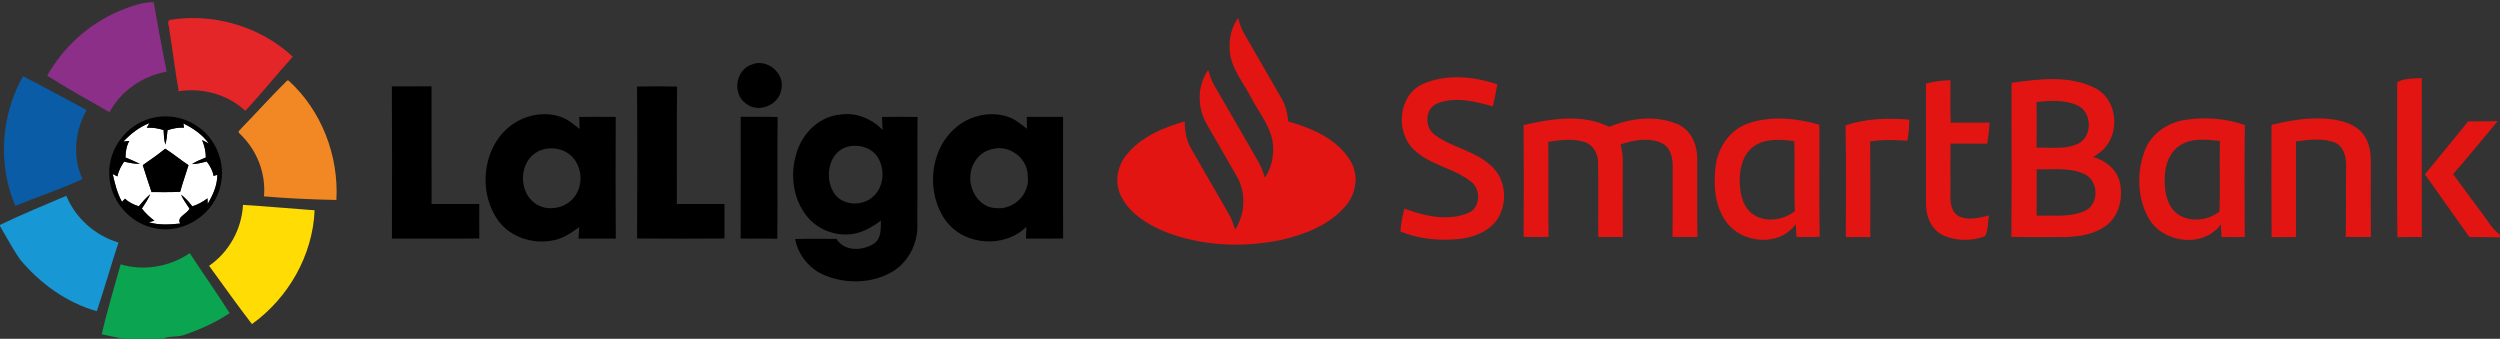 <?xml version="1.0" encoding="UTF-8"?>
<!DOCTYPE svg  PUBLIC '-//W3C//DTD SVG 1.1//EN'  'http://www.w3.org/Graphics/SVG/1.1/DTD/svg11.dtd'>
<svg width="1092pt" height="148pt" version="1.1" viewBox="0 0 1092 148" xmlns="http://www.w3.org/2000/svg">
<rect x="0" y="0" width="1092" height="148" fill="#333333" stroke="none"/>
<path d="m80.08 53.91c4.29 2.09 8.35 4.85 11.16 8.78-0.75-0.38-2.23-1.13-2.97-1.51 1.02 2.41 1.65 4.97 1.64 7.6-2.06 0.85-4.16 1.68-6.05 2.9 2.2-0.08 4.35-0.59 6.47-1.13 1.38 1.88 2.59 3.92 2.94 6.26 0.42-0.11 1.25-0.32 1.67-0.43-0.01 4.58-1.92 8.84-4.24 12.7-0.01-0.61-0.04-1.83-0.06-2.44-2.03 1.49-4.23 2.75-6.65 3.48-1.43-1.89-3.02-3.68-4.94-5.09 1.04 2.14 2.37 4.11 3.71 6.07-0.97 2.46-5.74 3.51-4.05 6.53-4.61 0.5-9.29 0.79-13.79-0.56 0.63-0.17 1.89-0.5 2.52-0.67-2.04-1.54-3.93-3.26-5.47-5.31 1.37-1.99 2.64-4.05 3.67-6.23-1.9 1.53-3.48 3.4-5.03 5.26-2.18-0.75-4.34-1.67-5.99-3.33-0.34 0.35-1.01 1.03-1.34 1.38-2.1-3.79-3.12-7.98-4.05-12.17 0.52 0.26 1.55 0.78 2.07 1.05 0.41-2.38 1.6-4.47 2.9-6.46 2.28 0.52 4.57 1.01 6.92 1-2.06-1.05-4.2-1.91-6.32-2.79 0.05-2.51 0.41-5.04 1.67-7.24-0.66 0.07-1.97 0.21-2.62 0.28 3.26-3.44 7.02-6.4 11.48-8.12l-1.22 2.09c2.5-0.16 4.97 0.22 7.35 0.99 0.15 2.12 0.12 4.3 0.79 6.35 0.5-2.06 0.76-4.17 0.92-6.28 2.32-0.8 4.74-1.22 7.19-1.12l-0.28-1.84m-7.9 11.04c-3.16 2.54-6.47 4.89-9.81 7.18 1.22 3.94 2.51 7.86 3.83 11.77 4.16-0.03 8.33 0.11 12.49-0.13 1.08-3.91 2.44-7.74 3.65-11.61-3.45-2.32-6.68-4.94-10.16-7.21z" fill="#fff"/>
<path d="m51.85 4.92c4.88-1.97 9.93-4.02 15.28-3.97 1.76 10.14 3.64 20.25 5.66 30.34-10.43 1.88-19.89 8.33-24.97 17.7-9.13-5.19-18.32-10.34-27.21-15.93 7.03-12.43 18.09-22.54 31.24-28.14z" fill="#8c2f88"/>
<path d="m74.41 8.66c19.01-3.06 39.38 2.96 53.49 16.12-7.06 7.74-13.58 15.96-20.73 23.61-7.76-7.16-18.74-10.16-29.12-8.54-1.58-8.91-2.62-17.91-4.09-26.85 0.13-1.28-1.43-3.91 0.45-4.34z" fill="#e42628"/>
<g fill="#e21512">
<path d="m537.13 22.06c-0.34-4.95 0.64-10.24 3.75-14.22 0.5 2.35 1.27 4.65 2.51 6.72 5.44 9.47 10.94 18.91 16.36 28.39 1.85 3.06 2.58 6.6 3 10.11 10.31 2.95 21.33 7.59 27.1 17.19 3.84 6.12 2.58 14.3-2.03 19.65-7.01 8.33-17.68 12.45-28.02 14.86-17.09 3.6-35.41 2.77-51.68-3.85-7.25-3.15-14.56-7.67-18.28-14.92-3.09-5.72-2.03-13.06 1.99-18.06 6.27-8.06 16.12-12.17 25.66-14.91 0.04 4.03 0.65 8.16 2.7 11.71 5.44 9.55 10.97 19.06 16.47 28.58 1.28 2.17 2.06 4.57 2.87 6.94 4.35-6.72 4.81-15.75 0.95-22.8-4.45-7.85-9.01-15.63-13.5-23.45-4.08-7.11-4.06-16.71 0.77-23.45 0.67 2.37 1.45 4.73 2.72 6.85 6.39 10.99 12.68 22.02 19.06 33.01 1.33 2.24 2.22 4.69 2.9 7.19 2.82-3.85 3.88-8.82 3.69-13.53-0.42-8.17-6.09-14.56-9.68-21.54-3.39-6.66-8.78-12.72-9.31-20.47z"/>
<path d="m621.63 36.63c10.19-4.42 22.11-3.3 32.41 0.24-0.61 3.21-1.2 6.43-2.01 9.6-7.69-2.18-16.24-4.35-23.99-1.39-5.81 2.15-6 10.74-1.1 14 7.38 5.35 17.02 6.79 23.95 12.94 7.09 5.78 8.04 17.24 2.65 24.45-3.68 4.83-9.75 7.08-15.59 7.86-8.83 0.97-17.97 0.18-26.24-3.22 0.2-3.39 0.83-6.74 1.77-10 8.63 3.27 18.65 5.53 27.54 2.07 5.63-2.04 6.11-10.4 1.54-13.8-7.49-6.06-17.92-7.19-24.94-13.96-8.29-7.77-6.88-24.05 4.01-28.79z"/>
<path d="m1047.1 35.95c3.04-1.89 7.2-1.59 10.76-1.86-0.1 23.15-0.07 46.31-0.01 69.46-3.57-0.03-7.13-0.05-10.69 0.07-0.2-22.55-0.08-45.11-0.06-67.67z"/>
<path d="m841.26 36.48c3.5-0.9 7.09-1.34 10.7-1.45 0.07 6.19-0.18 12.38 0.14 18.57 5.65-0.1 11.31-0.05 16.96-0.04-0.22 3.09-0.49 6.17-1.06 9.21-5.35-0.09-10.7-0.06-16.04-0.03-0.01 7.76-0.01 15.52-0.01 23.27-0.06 3.1 0.64 6.74 3.57 8.41 4.19 2.06 9.01 0.69 13.31-0.3-0.7 2.94-0.25 6.48-1.77 9.06-5.67 2.17-12.41 2.15-18.01-0.25-5.35-2.32-7.85-8.37-7.77-13.91-0.05-17.51-0.01-35.03-0.02-52.54z"/>
<path d="m878.65 36.17c12.13-1.66 25.51-3.46 36.8 2.47 8.67 4.64 10.47 17.1 4.88 24.78-1.53 2.24-3.83 3.72-6.02 5.21 5.52 1.39 10.52 5.65 11.72 11.37 1.25 6.24-0.21 13.48-5.16 17.8-5.18 4.42-12.28 5.56-18.87 5.75-7.82 0-15.65 0.14-23.46-0.08 0.24-22.43 0.01-44.87 0.11-67.3m10.87 8.37c0.17 6.66 0.1 13.31 0.05 19.97 6.03-0.23 12.5 0.98 18.14-1.76 6.5-3.14 6.13-14.15-0.57-16.85-5.52-2.4-11.78-1.98-17.62-1.36m0.11 29.39c-0.05 6.75 0.02 13.51-0.04 20.27 7.09-0.28 14.68 0.92 21.33-2.18 5.99-3 5.79-12.9-0.17-15.84-6.52-3.24-14.1-1.99-21.12-2.25z"/>
<path d="m665.5 54.62c12.18-2.76 25.76-5.04 37.39 0.79 9.34-3.85 20.33-5.24 29.84-1.18 5.77 2.38 8.59 8.82 8.62 14.76 0.07 11.49-0.09 22.98 0.08 34.47-3.64 0.1-7.27 0.09-10.89 0 0.16-9.82 0.01-19.64 0.08-29.45 0.15-4.1-0.38-9.08-4.35-11.3-5.75-2.87-12.56-1.59-18.39 0.38 0.52 2.26 0.99 4.56 0.93 6.9-0.01 11.17-0.05 22.35 0.02 33.52-3.57 0.03-7.14 0.02-10.71 0.04-0.1-10.85 0.12-21.72-0.09-32.57 0.03-3.89-2.2-7.87-6.07-9.01-5.09-1.51-10.54-0.88-15.68 0 0.19 13.82-0.1 27.65 0.14 41.48-3.64 0.11-7.28 0.1-10.91 0.02 0.11-16.28 0.12-32.57-0.01-48.85z"/>
<path d="m763.78 53.83c9.97-3.36 20.96-2.25 30.91 0.66 0.11 16.31-0.18 32.62 0.14 48.93-3.37 0.14-6.74 0.12-10.11 0.09-0.14-1.87-0.28-3.74-0.36-5.61-7 9.98-23.43 8.53-30.26-0.88-5.3-7.15-5.76-16.63-4.61-25.15 1.17-7.97 6.48-15.45 14.29-18.04m2.19 10.16c-4.38 3.17-5.95 8.83-6.07 14-0.08 5.32 0.81 11.34 5.03 15.04 5.44 4.4 13.84 3.41 19.08-0.84-0.47-10.17 0.08-20.4-0.28-30.54-5.91-0.76-12.65-1.37-17.76 2.34z"/>
<path d="m806.13 54.77c8.9-3.03 18.54-3.34 27.84-2.5-0.02 3.09-0.26 6.17-0.83 9.2-5.42-0.35-10.88-0.58-16.25 0.31 0.11 13.93 0.06 27.86 0.03 41.79-3.56-0.05-7.12-0.05-10.67-0.02-0.02-16.26 0.22-32.53-0.12-48.78z"/>
<path d="m936.81 65.87c2.77-7.58 10.26-12.48 18.06-13.57 8.55-1.27 17.52-0.57 25.68 2.32-0.21 16.29-0.14 32.59-0.03 48.88-3.38 0.09-6.75 0.08-10.12 0.03-0.12-1.85-0.26-3.7-0.33-5.55-7.53 10.52-25.35 8.26-31.49-2.58-5.05-8.84-5.33-20.1-1.77-29.53m15.63-2.5c-4.67 2.8-6.7 8.47-6.85 13.68-0.28 5.51 0.47 11.76 4.7 15.75 5.31 4.62 13.82 3.76 19.19-0.37 0.33-10.28-0.07-20.59 0.18-30.88-5.72-0.57-12.1-1.41-17.22 1.82z"/>
<path d="m992.45 54.48c9.44-2.28 19.41-3.86 29.06-1.87 4.55 0.96 9.23 3.15 11.63 7.34 2.21 3.59 2.54 7.93 2.42 12.04 0.01 10.51-0.08 21.02 0.04 31.52-3.66 0.04-7.32 0.09-10.98-0.06 0.19-9.49 0.02-18.99 0.1-28.48 0.51-5.11-0.4-12.01-6.45-13.22-5.05-1.38-10.29-0.62-15.37 0.01 0.02 13.93 0.01 27.87 0 41.8-3.56 0.01-7.12 0.02-10.67 0.01-0.07-16.2-0.09-32.4-0.04-48.6l0.26-0.49z"/>
<path d="m1078.1 53.02c4.3 0.02 8.6 0.02 12.91-0.12-6.51 7.72-12.85 15.59-19.5 23.19 3.74 5.06 7.47 10.12 11.22 15.16 3.08 3.75 5.33 8.37 9.26 11.31v1.16c-4.45-0.23-8.89-0.11-13.33-0.17-6.47-9.15-13.04-18.23-19.45-27.41 6.35-7.66 12.58-15.42 18.89-23.12z"/>
</g>
<g>
<path d="m328.22 28.25c6.59-2.95 14.62 3.57 13.1 10.62-0.87 6.97-10.05 10.85-15.53 6.34-5.99-4.19-4.5-14.6 2.43-16.96z"/>
<path d="m171.16 37.75c5.77-0.06 11.55 0.03 17.33-0.06 0.05 17.14 0 34.28 0.02 51.42 6.95 0 13.89-0.01 20.84 0-0.02 5.02-0.04 10.03 0.01 15.05-12.73 0.14-25.46 0.04-38.18 0.05 0.08-22.15 0.12-44.31-0.02-66.46z"/>
<path d="m278.25 37.8c5.84-0.11 11.68-0.14 17.51 0.02-0.26 17.09-0.04 34.19-0.11 51.29 6.93 0.01 13.86-0.01 20.8 0.01-0.03 5.01-0.04 10.03 0 15.05-12.72 0.1-25.45 0.08-38.17 0 0.11-22.12 0.16-44.25-0.03-66.37z"/>
<path d="m225.97 52.98c5.75-3.2 12.91-4.1 19.15-1.87 3.08 1.07 5.52 3.3 8.07 5.24-0.09-1.76-0.15-3.51-0.2-5.27 5.32-0.07 10.64-0.06 15.96-0.01-0.06 17.71-0.11 35.43 0.02 53.14-5.42 0.02-10.85 0.03-16.27 0 0.09-1.68 0.2-3.36 0.32-5.03-3.61 2.64-7.45 5.27-11.99 5.92-8.32 1.49-17.62-1.36-22.92-8.12-10.27-13.27-7.2-35.55 7.86-44m10.4 12.6c-8.89 3.04-10.44 15.91-4.03 22.11 4.68 4.77 13.18 4.09 17.66-0.63 4.55-4.61 4.72-12.67 0.71-17.66-3.27-4.27-9.38-5.66-14.34-3.82z"/>
<path d="m348.91 64.12c3.07-7.37 9.97-13.39 18.12-14.07 6.88-1.08 13.73 1.78 18.48 6.72-0.09-1.89-0.18-3.78-0.26-5.68 5.17-0.09 10.35-0.07 15.52 0-0.13 15.97 0 31.95-0.06 47.92-0.04 7.82-4.11 15.57-10.86 19.63-8.78 5.2-20.07 5.5-29.42 1.68-6.74-2.66-11.77-8.79-13.14-15.9 6.03-0.2 12.06-0.08 18.09-0.08 3.27 5.56 11.29 5.3 16.17 2.18 3.49-2.18 3.19-6.58 3.24-10.15-4.11 2.98-8.68 5.7-13.89 5.99-7.42 0.63-15-2.87-19.26-8.98-6.06-8.34-6.63-19.89-2.73-29.26m21.16-0.02c-8.08 2.33-10.04 13.32-5.99 19.86 3.5 6.06 12.82 6.41 17.55 1.66 4.59-4.27 4.98-11.88 1.69-17.03-2.72-4.31-8.52-5.72-13.25-4.49z"/>
<path d="m417.61 55.63c6.29-5.34 15.5-7.35 23.29-4.38 2.92 1.05 5.21 3.22 7.7 5-0.04-1.74-0.09-3.48-0.12-5.21 5.29 0 10.58-0.01 15.87 0.01-0.01 17.7-0.04 35.4 0.01 53.11-5.41 0.13-10.82 0.05-16.23 0.05 0.06-1.73 0.13-3.46 0.22-5.19-9.49 9.48-26.98 8.33-35.05-2.39-8.96-12.11-7.44-31.19 4.31-41m15.56 9.55c-5.01 1.1-8.72 5.74-9.23 10.76-0.96 6.76 3.64 14.74 11 14.94 7.73 1.01 15.06-6.18 13.99-13.95 0.08-7.86-8.25-14.03-15.76-11.75z"/>
<path d="m65.62 51.76c6.86-1.94 14.53-0.78 20.41 3.28 8.32 5.39 12.62 16.18 10.32 25.82-2.48 12.45-15.76 21.38-28.22 18.91-11.28-1.84-20.34-12.31-20.41-23.76-0.4-10.91 7.4-21.35 17.9-24.25m14.46 2.15l0.28 1.84c-2.45-0.1-4.87 0.32-7.19 1.12-0.16 2.11-0.42 4.22-0.92 6.28-0.67-2.05-0.64-4.23-0.79-6.35-2.38-0.77-4.85-1.15-7.35-0.99l1.22-2.09c-4.46 1.72-8.22 4.68-11.48 8.12 0.65-0.07 1.96-0.21 2.62-0.28-1.26 2.2-1.62 4.73-1.67 7.24 2.12 0.88 4.26 1.74 6.32 2.79-2.35 0.01-4.64-0.48-6.92-1-1.3 1.99-2.49 4.08-2.9 6.46-0.52-0.27-1.55-0.79-2.07-1.05 0.93 4.19 1.95 8.38 4.05 12.17 0.33-0.35 1-1.03 1.34-1.38 1.65 1.66 3.81 2.58 5.99 3.33 1.55-1.86 3.13-3.73 5.03-5.26-1.03 2.18-2.3 4.24-3.67 6.23 1.54 2.05 3.43 3.77 5.47 5.31-0.63 0.17-1.89 0.5-2.52 0.67 4.5 1.35 9.18 1.06 13.79 0.56-1.69-3.02 3.08-4.07 4.05-6.53-1.34-1.96-2.67-3.93-3.71-6.07 1.92 1.41 3.51 3.2 4.94 5.09 2.42-0.73 4.62-1.99 6.65-3.48 0.02 0.61 0.05 1.83 0.06 2.44 2.32-3.86 4.23-8.12 4.24-12.7-0.42 0.11-1.25 0.32-1.67 0.43-0.35-2.34-1.56-4.38-2.94-6.26-2.12 0.54-4.27 1.05-6.47 1.13 1.89-1.22 3.99-2.05 6.05-2.9 0.01-2.63-0.62-5.19-1.64-7.6 0.74 0.38 2.22 1.13 2.97 1.51-2.81-3.93-6.87-6.69-11.16-8.78z"/>
<path d="m323.53 51.03c5.38 0.04 10.75-0.07 16.13 0.08-0.2 17.72 0.06 35.45-0.13 53.18-5.34-0.16-10.68 0.01-16.02-0.12 0.06-17.71 0.02-35.42 0.02-53.14z"/>
<path d="m72.18 64.95c3.48 2.27 6.71 4.89 10.16 7.21-1.21 3.87-2.57 7.7-3.65 11.61-4.16 0.24-8.33 0.1-12.49 0.13-1.32-3.91-2.61-7.83-3.83-11.77 3.34-2.29 6.65-4.64 9.81-7.18z"/>
</g>
<path d="m6.69 89.9c-7.78-18.03-6.25-39.59 3.36-56.63 9.36 4.75 18.51 9.89 27.79 14.8-5.15 9.05-6.28 20.64-1.79 30.17-9.55 4.4-19.62 7.66-29.36 11.66z" fill="#0a5ca6"/>
<path d="m125.42 35.18l0.58-0.02c14.44 13.04 22.02 32.84 20.93 52.18-10.55-0.21-21.12-0.66-31.63-1.57 0.94-10.2-3.22-20.53-10.7-27.48-1.13-0.89 0.67-1.82 1.1-2.54 6.62-6.81 12.97-13.89 19.72-20.57z" fill="#f28824"/>
<path d="m0 98.25c9.48-4.62 19.27-8.57 28.96-12.73 4.08 9.81 12.6 17.41 22.79 20.41-3.24 9.98-6.15 20.06-9.46 30.01-13.28-3.76-24.81-12.15-33.58-22.67-3.2-4.67-5.84-9.65-8.71-14.52v-0.5z" fill="#1797d4"/>
<path d="m106.15 89.49c10.43 0.64 20.84 1.63 31.27 2.36-0.79 19.64-11.47 38.32-27.37 49.71-6.41-8.35-12.54-16.93-18.71-25.46 8.73-5.99 14.24-16.06 14.81-26.61z" fill="#ffdc04"/>
<path d="m52.68 115.47c10.22 3.02 21.43 1.06 30.2-4.91 5.74 8.78 11.8 17.35 17.42 26.21-6.15 4.13-12.94 7.17-19.94 9.55-3.06 1.11-6.52 0.26-9.49 1.68h-16.37c-3.39-0.5-6.71-1.31-10.06-1.99 2.34-10.28 5.45-20.38 8.24-30.54z" fill="#0ba451"/>
</svg>

